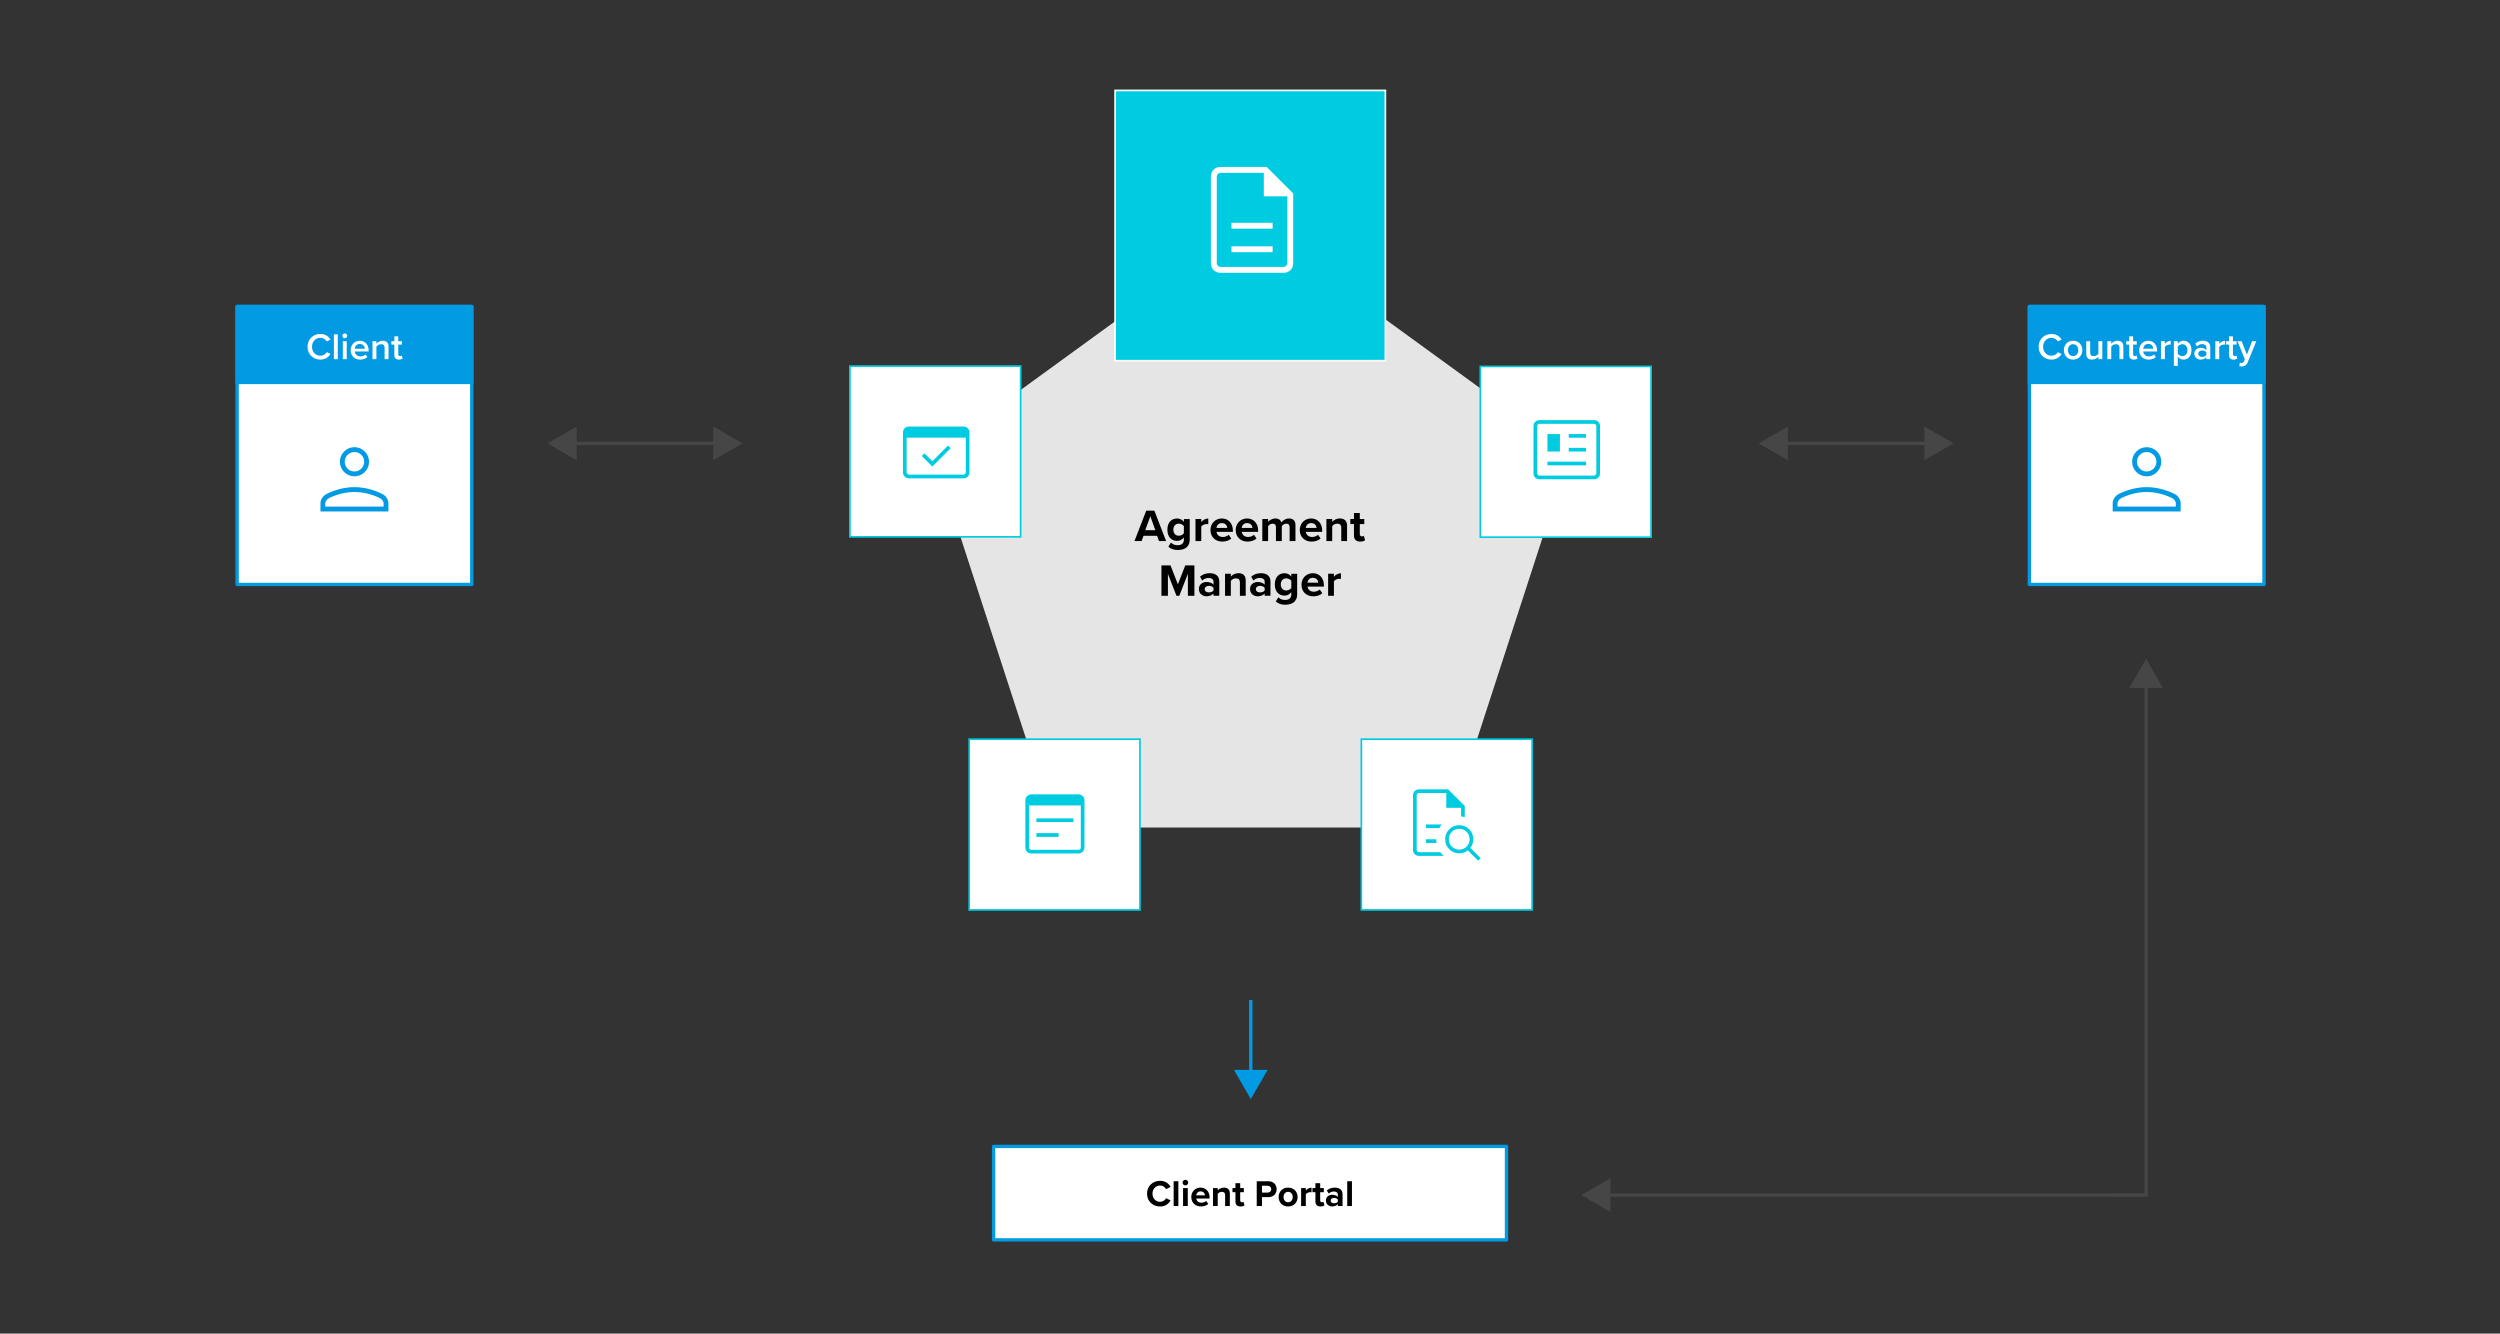 <?xml version="1.0" encoding="UTF-8"?><svg id="b" xmlns="http://www.w3.org/2000/svg" viewBox="0 0 1480 789.5"><rect x="0" y="0" width="1480" height="789.5" fill="#333333" stroke="none"/><defs><style>.d,.e,.f{fill:none;}.g{stroke:#00cce1;}.g,.h,.i{fill:#fff;}.g,.e,.j{stroke-miterlimit:10;}.k{fill:#e5e5e5;}.l{fill:#464646;}.m,.e,.f,.i{stroke-width:2px;}.m,.f,.i{stroke:#029be3;stroke-linejoin:round;}.m,.n{fill:#029be3;}.e{stroke:#464646;}.j{stroke:#fff;}.j,.o{fill:#00cce1;}</style></defs><g id="c"><rect class="i" x="588.2" y="678.7" width="303.64" height="55.3"/><line class="e" x1="338.49" y1="262.5" x2="425.15" y2="262.48"/><polygon class="l" points="341.41 272.47 324.13 262.5 341.4 252.52 341.41 272.47"/><polygon class="l" points="422.23 272.45 439.5 262.47 422.23 252.5 422.23 272.45"/><line class="e" x1="1055.49" y1="262.5" x2="1142.15" y2="262.48"/><polygon class="l" points="1058.41 272.47 1041.13 262.5 1058.4 252.52 1058.41 272.47"/><polygon class="l" points="1139.23 272.45 1156.5 262.47 1139.23 252.5 1139.23 272.45"/><polyline class="e" points="950.49 707.5 1270.5 707.47 1270.5 404.35"/><polygon class="l" points="953.4 717.47 936.13 707.5 953.4 697.53 953.4 717.47"/><polygon class="l" points="1280.47 407.27 1270.5 390 1260.53 407.27 1280.47 407.27"/><rect class="d" x="636.24" y="699.29" width="207.55" height="15.65"/><path d="M679.05,706.64c0-4.51,3.41-7.59,7.7-7.59,3.34,0,5.21,1.76,6.25,3.59l-2.68,1.32c-.62-1.19-1.94-2.13-3.56-2.13-2.55,0-4.49,2.05-4.49,4.82s1.94,4.82,4.49,4.82c1.63,0,2.95-.92,3.56-2.13l2.68,1.3c-1.06,1.83-2.9,3.61-6.25,3.61-4.29,0-7.7-3.08-7.7-7.59Z"/><path d="M694.8,699.29h2.79v14.68h-2.79v-14.68Z"/><path d="M700.08,700.1c0-.92.77-1.67,1.67-1.67s1.67.75,1.67,1.67-.75,1.67-1.67,1.67-1.67-.75-1.67-1.67ZM700.37,703.34h2.79v10.63h-2.79v-10.63Z"/><path d="M710.75,703.07c3.17,0,5.32,2.38,5.32,5.85v.62h-7.9c.18,1.34,1.25,2.46,3.06,2.46.99,0,2.16-.4,2.84-1.06l1.23,1.8c-1.08.99-2.73,1.47-4.38,1.47-3.23,0-5.68-2.18-5.68-5.59,0-3.08,2.27-5.57,5.5-5.57ZM708.13,707.65h5.24c-.07-1.01-.77-2.35-2.62-2.35-1.74,0-2.49,1.3-2.62,2.35Z"/><path d="M725.27,707.54c0-1.47-.77-1.98-1.96-1.98-1.1,0-1.96.62-2.42,1.25v7.15h-2.79v-10.63h2.79v1.39c.68-.81,1.98-1.65,3.72-1.65,2.33,0,3.45,1.32,3.45,3.39v7.5h-2.79v-6.42Z"/><path d="M731.38,711.32v-5.54h-1.76v-2.44h1.76v-2.9h2.82v2.9h2.16v2.44h-2.16v4.8c0,.66.35,1.17.97,1.17.42,0,.81-.15.97-.31l.59,2.11c-.42.38-1.17.68-2.33.68-1.96,0-3.01-1.01-3.01-2.9Z"/><path d="M743.97,699.29h6.87c3.19,0,4.93,2.16,4.93,4.73s-1.76,4.69-4.93,4.69h-3.74v5.26h-3.12v-14.68ZM750.42,701.97h-3.32v4.05h3.32c1.23,0,2.16-.79,2.16-2.02s-.92-2.02-2.16-2.02Z"/><path d="M756.95,708.64c0-3.01,2.11-5.57,5.61-5.57s5.63,2.55,5.63,5.57-2.11,5.59-5.63,5.59-5.61-2.55-5.61-5.59ZM765.29,708.64c0-1.65-.99-3.08-2.73-3.08s-2.71,1.43-2.71,3.08.97,3.1,2.71,3.1,2.73-1.43,2.73-3.1Z"/><path d="M770.26,703.34h2.79v1.45c.75-.95,2.07-1.69,3.39-1.69v2.73c-.2-.04-.46-.07-.77-.07-.92,0-2.16.51-2.62,1.19v7.02h-2.79v-10.63Z"/><path d="M778.73,711.32v-5.54h-1.76v-2.44h1.76v-2.9h2.82v2.9h2.16v2.44h-2.16v4.8c0,.66.35,1.17.97,1.17.42,0,.81-.15.97-.31l.59,2.11c-.42.38-1.17.68-2.33.68-1.96,0-3.01-1.01-3.01-2.9Z"/><path d="M792,712.86c-.73.86-1.98,1.36-3.37,1.36-1.69,0-3.7-1.14-3.7-3.52s2-3.39,3.7-3.39c1.41,0,2.66.44,3.37,1.3v-1.47c0-1.08-.92-1.78-2.33-1.78-1.14,0-2.2.42-3.1,1.25l-1.06-1.87c1.3-1.14,2.97-1.67,4.64-1.67,2.42,0,4.64.97,4.64,4.03v6.86h-2.79v-1.1ZM792,710.09c-.46-.62-1.34-.92-2.24-.92-1.1,0-2,.59-2,1.61s.9,1.56,2,1.56c.9,0,1.78-.31,2.24-.92v-1.32Z"/><path d="M797.56,699.29h2.79v14.68h-2.79v-14.68Z"/><polygon class="k" points="740.96 131.51 552.54 268.41 624.51 489.92 857.42 489.92 929.39 268.41 740.96 131.51"/><rect class="j" x="660.15" y="53.53" width="160" height="160"/><rect class="g" x="805.92" y="437.61" width="101.07" height="101.07" transform="translate(1712.92 976.29) rotate(180)"/><rect class="g" x="573.79" y="437.61" width="101.07" height="101.07" transform="translate(1248.64 976.29) rotate(180)"/><rect class="g" x="876.35" y="216.94" width="101.07" height="101.07" transform="translate(1194.36 -659.41) rotate(90)"/><line class="f" x1="740.45" y1="592" x2="740.47" y2="636.28"/><polygon class="n" points="730.49 633.37 740.47 650.63 750.44 633.36 730.49 633.37"/><rect class="d" x="603.54" y="302.29" width="272.96" height="58.71"/><path d="M685,317.2h-8.04l-1.13,3.1h-4.21l6.96-18h4.8l6.94,18h-4.18l-1.13-3.1ZM677.99,313.88h5.97l-2.97-8.26-3,8.26Z"/><path d="M693.19,321.16c1.05,1.16,2.43,1.62,4.08,1.62s3.59-.73,3.59-3.29v-1.32c-1.03,1.3-2.43,2.05-4.02,2.05-3.27,0-5.75-2.29-5.75-6.64s2.46-6.64,5.75-6.64c1.57,0,2.97.67,4.02,2v-1.67h3.46v12.15c0,4.97-3.83,6.18-7.05,6.18-2.24,0-3.99-.51-5.61-1.94l1.54-2.48ZM700.85,311.47c-.57-.86-1.81-1.48-2.94-1.48-1.94,0-3.29,1.35-3.29,3.59s1.35,3.59,3.29,3.59c1.13,0,2.38-.65,2.94-1.48v-4.21Z"/><path d="M707.71,307.26h3.43v1.78c.92-1.16,2.54-2.08,4.16-2.08v3.35c-.24-.05-.57-.08-.94-.08-1.13,0-2.65.62-3.21,1.46v8.61h-3.43v-13.04Z"/><path d="M723.34,306.94c3.89,0,6.53,2.92,6.53,7.18v.76h-9.69c.22,1.65,1.54,3.02,3.75,3.02,1.21,0,2.65-.49,3.48-1.3l1.51,2.21c-1.32,1.21-3.35,1.81-5.37,1.81-3.97,0-6.96-2.67-6.96-6.86,0-3.78,2.78-6.83,6.75-6.83ZM720.13,312.55h6.42c-.08-1.24-.94-2.89-3.21-2.89-2.13,0-3.05,1.59-3.21,2.89Z"/><path d="M738.28,306.94c3.89,0,6.53,2.92,6.53,7.18v.76h-9.69c.22,1.65,1.54,3.02,3.75,3.02,1.21,0,2.65-.49,3.48-1.3l1.51,2.21c-1.32,1.21-3.35,1.81-5.37,1.81-3.97,0-6.96-2.67-6.96-6.86,0-3.78,2.78-6.83,6.75-6.83ZM735.06,312.55h6.42c-.08-1.24-.94-2.89-3.21-2.89-2.13,0-3.05,1.59-3.21,2.89Z"/><path d="M763.46,312.07c0-1.21-.54-2.08-1.94-2.08-1.21,0-2.21.81-2.7,1.51v8.8h-3.46v-8.23c0-1.21-.54-2.08-1.94-2.08-1.19,0-2.19.81-2.7,1.54v8.77h-3.43v-13.04h3.43v1.7c.54-.78,2.27-2.02,4.27-2.02s3.13.89,3.62,2.38c.76-1.19,2.48-2.38,4.48-2.38,2.4,0,3.83,1.27,3.83,3.94v9.42h-3.46v-8.23Z"/><path d="M776.21,306.94c3.89,0,6.53,2.92,6.53,7.18v.76h-9.69c.22,1.65,1.54,3.02,3.75,3.02,1.21,0,2.65-.49,3.48-1.3l1.51,2.21c-1.32,1.21-3.35,1.81-5.37,1.81-3.97,0-6.96-2.67-6.96-6.86,0-3.78,2.78-6.83,6.75-6.83ZM773,312.55h6.42c-.08-1.24-.94-2.89-3.21-2.89-2.13,0-3.05,1.59-3.21,2.89Z"/><path d="M794.03,312.42c0-1.81-.94-2.43-2.4-2.43-1.35,0-2.4.75-2.97,1.54v8.77h-3.43v-13.04h3.43v1.7c.84-1,2.43-2.02,4.56-2.02,2.86,0,4.24,1.62,4.24,4.16v9.21h-3.43v-7.88Z"/><path d="M801.54,317.06v-6.8h-2.16v-3h2.16v-3.56h3.46v3.56h2.65v3h-2.65v5.88c0,.81.43,1.43,1.19,1.43.51,0,1-.19,1.19-.38l.73,2.59c-.51.46-1.43.84-2.86.84-2.4,0-3.7-1.24-3.7-3.56Z"/><path d="M703.21,339.74l-5.07,12.96h-1.67l-5.07-12.96v12.96h-3.83v-18h5.37l4.37,11.23,4.37-11.23h5.4v18h-3.86v-12.96Z"/><path d="M718.39,351.35c-.89,1.05-2.43,1.67-4.13,1.67-2.08,0-4.53-1.4-4.53-4.32s2.46-4.16,4.53-4.16c1.73,0,3.27.54,4.13,1.59v-1.81c0-1.32-1.13-2.19-2.86-2.19-1.4,0-2.7.51-3.81,1.54l-1.3-2.29c1.59-1.4,3.64-2.05,5.7-2.05,2.97,0,5.7,1.19,5.7,4.94v8.42h-3.43v-1.35ZM718.39,347.95c-.57-.76-1.65-1.13-2.75-1.13-1.35,0-2.46.73-2.46,1.97s1.11,1.92,2.46,1.92c1.11,0,2.19-.38,2.75-1.13v-1.62Z"/><path d="M734.02,344.82c0-1.81-.94-2.43-2.4-2.43-1.35,0-2.4.75-2.97,1.54v8.77h-3.43v-13.04h3.43v1.7c.84-1,2.43-2.02,4.56-2.02,2.86,0,4.24,1.62,4.24,4.16v9.21h-3.43v-7.88Z"/><path d="M748.68,351.35c-.89,1.05-2.43,1.67-4.13,1.67-2.08,0-4.53-1.4-4.53-4.32s2.46-4.16,4.53-4.16c1.73,0,3.27.54,4.13,1.59v-1.81c0-1.32-1.13-2.19-2.86-2.19-1.4,0-2.7.51-3.81,1.54l-1.3-2.29c1.59-1.4,3.64-2.05,5.7-2.05,2.97,0,5.7,1.19,5.7,4.94v8.42h-3.43v-1.35ZM748.68,347.95c-.57-.76-1.65-1.13-2.75-1.13-1.35,0-2.46.73-2.46,1.97s1.11,1.92,2.46,1.92c1.11,0,2.19-.38,2.75-1.13v-1.62Z"/><path d="M756.79,353.56c1.05,1.16,2.43,1.62,4.08,1.62s3.59-.73,3.59-3.29v-1.32c-1.03,1.29-2.43,2.05-4.02,2.05-3.27,0-5.75-2.29-5.75-6.64s2.46-6.64,5.75-6.64c1.57,0,2.97.67,4.02,2v-1.67h3.46v12.15c0,4.97-3.83,6.18-7.05,6.18-2.24,0-3.99-.51-5.61-1.94l1.54-2.48ZM764.45,343.87c-.57-.86-1.81-1.48-2.94-1.48-1.94,0-3.29,1.35-3.29,3.59s1.35,3.59,3.29,3.59c1.13,0,2.38-.65,2.94-1.48v-4.21Z"/><path d="M777.22,339.34c3.89,0,6.53,2.91,6.53,7.18v.76h-9.69c.22,1.65,1.54,3.02,3.75,3.02,1.21,0,2.65-.49,3.48-1.3l1.51,2.21c-1.32,1.21-3.35,1.81-5.37,1.81-3.97,0-6.96-2.67-6.96-6.86,0-3.78,2.78-6.83,6.75-6.83ZM774.01,344.95h6.42c-.08-1.24-.94-2.89-3.21-2.89-2.13,0-3.05,1.59-3.21,2.89Z"/><path d="M786.24,339.66h3.43v1.78c.92-1.16,2.54-2.08,4.16-2.08v3.35c-.24-.05-.57-.08-.94-.08-1.13,0-2.65.62-3.21,1.46v8.61h-3.43v-13.04Z"/><rect class="i" x="1201.38" y="181.46" width="138.91" height="164.54"/><path class="n" d="M1270.84,281.98c-2.37,0-4.4-.84-6.09-2.53s-2.53-3.72-2.53-6.09.84-4.4,2.53-6.09c1.69-1.69,3.72-2.53,6.09-2.53,2.37,0,4.4.84,6.09,2.53,1.69,1.69,2.53,3.72,2.53,6.09s-.84,4.4-2.53,6.09-3.72,2.53-6.09,2.53ZM1250.71,302.77v-4.73c0-1.19.35-2.3,1.04-3.33.69-1.03,1.62-1.84,2.79-2.41,2.71-1.3,5.43-2.28,8.14-2.93,2.72-.65,5.43-.98,8.15-.98s5.44.33,8.15.98c2.72.65,5.43,1.63,8.14,2.93,1.17.57,2.1,1.37,2.79,2.41.69,1.03,1.04,2.14,1.04,3.33v4.73h-40.25ZM1253.59,299.9h34.5v-1.86c0-.64-.21-1.24-.62-1.8-.41-.56-.98-1.03-1.71-1.42-2.37-1.15-4.81-2.02-7.32-2.63-2.51-.61-5.05-.91-7.61-.91s-5.1.3-7.61.91c-2.51.61-4.95,1.49-7.32,2.63-.73.39-1.29.86-1.71,1.42-.41.56-.62,1.16-.62,1.8v1.86ZM1270.84,279.11c1.58,0,2.93-.56,4.06-1.69s1.69-2.48,1.69-4.06-.56-2.93-1.69-4.06c-1.13-1.13-2.48-1.69-4.06-1.69-1.58,0-2.93.56-4.06,1.69-1.13,1.13-1.69,2.48-1.69,4.06s.56,2.93,1.69,4.06c1.13,1.13,2.48,1.69,4.06,1.69Z"/><rect class="m" x="1201.38" y="181.46" width="138.91" height="44.95"/><rect class="d" x="1201.38" y="197.94" width="138.91" height="22.47"/><path class="h" d="M1206.87,205.29c0-4.51,3.37-7.59,7.59-7.59,3.08,0,4.91,1.54,6.01,3.3l-2.2,1.12c-.7-1.21-2.11-2.13-3.81-2.13-2.79,0-4.95,2.22-4.95,5.3s2.16,5.3,4.95,5.3c1.69,0,3.1-.9,3.81-2.13l2.2,1.12c-1.12,1.76-2.93,3.3-6.01,3.3-4.22,0-7.59-3.08-7.59-7.59Z"/><path class="h" d="M1221.81,207.29c0-3.04,2.09-5.57,5.46-5.57s5.48,2.53,5.48,5.57-2.07,5.59-5.48,5.59-5.46-2.53-5.46-5.59ZM1230.35,207.29c0-1.87-1.1-3.52-3.08-3.52s-3.06,1.65-3.06,3.52,1.1,3.54,3.06,3.54,3.08-1.65,3.08-3.54Z"/><path class="h" d="M1242.25,211.21c-.77.86-2.09,1.67-3.76,1.67-2.29,0-3.41-1.19-3.41-3.37v-7.52h2.31v6.69c0,1.65.84,2.16,2.13,2.16,1.17,0,2.18-.66,2.73-1.39v-7.46h2.31v10.63h-2.31v-1.41Z"/><path class="h" d="M1254.72,205.97c0-1.65-.84-2.2-2.13-2.2-1.19,0-2.2.7-2.73,1.43v7.42h-2.31v-10.63h2.31v1.45c.7-.84,2.07-1.72,3.74-1.72,2.29,0,3.43,1.23,3.43,3.41v7.48h-2.31v-6.65Z"/><path class="h" d="M1260.49,210.15v-6.14h-1.76v-2.02h1.76v-2.9h2.31v2.9h2.16v2.02h-2.16v5.57c0,.73.35,1.25,1.01,1.25.44,0,.86-.18,1.03-.37l.55,1.74c-.42.4-1.1.68-2.18.68-1.78,0-2.73-.97-2.73-2.73Z"/><path class="h" d="M1271.77,201.73c3.19,0,5.24,2.44,5.24,5.79v.55h-8.21c.18,1.61,1.39,2.93,3.39,2.93,1.03,0,2.27-.42,3.01-1.17l1.06,1.52c-1.06,1.01-2.62,1.54-4.31,1.54-3.19,0-5.57-2.22-5.57-5.59,0-3.08,2.24-5.57,5.39-5.57ZM1268.78,206.44h5.98c-.04-1.25-.9-2.82-2.99-2.82-1.98,0-2.88,1.52-2.99,2.82Z"/><path class="h" d="M1279.3,201.99h2.31v1.56c.79-1.01,2.07-1.8,3.45-1.8v2.29c-.2-.04-.44-.07-.73-.07-.97,0-2.27.66-2.73,1.41v7.24h-2.31v-10.63Z"/><path class="h" d="M1286.93,216.67v-14.68h2.31v1.45c.79-1.06,2.02-1.72,3.41-1.72,2.75,0,4.71,2.07,4.71,5.57s-1.96,5.59-4.71,5.59c-1.34,0-2.55-.59-3.41-1.74v5.52h-2.31ZM1291.97,203.77c-1.08,0-2.22.64-2.73,1.43v4.2c.51.77,1.65,1.43,2.73,1.43,1.83,0,2.99-1.47,2.99-3.54s-1.17-3.52-2.99-3.52Z"/><path class="h" d="M1306.18,211.47c-.79.9-2.02,1.41-3.43,1.41-1.74,0-3.7-1.17-3.7-3.52s1.96-3.45,3.7-3.45c1.43,0,2.66.46,3.43,1.36v-1.58c0-1.23-1.01-1.98-2.49-1.98-1.19,0-2.22.44-3.15,1.34l-.95-1.61c1.23-1.17,2.77-1.72,4.47-1.72,2.35,0,4.42.99,4.42,3.85v7.04h-2.31v-1.14ZM1306.18,208.59c-.53-.73-1.52-1.1-2.53-1.1-1.3,0-2.27.75-2.27,1.91s.97,1.89,2.27,1.89c1.01,0,2-.38,2.53-1.1v-1.61Z"/><path class="h" d="M1311.48,201.99h2.31v1.56c.79-1.01,2.07-1.8,3.45-1.8v2.29c-.2-.04-.44-.07-.73-.07-.97,0-2.27.66-2.73,1.41v7.24h-2.31v-10.63Z"/><path class="h" d="M1319.58,210.15v-6.14h-1.76v-2.02h1.76v-2.9h2.31v2.9h2.16v2.02h-2.16v5.57c0,.73.35,1.25,1.01,1.25.44,0,.86-.18,1.03-.37l.55,1.74c-.42.4-1.1.68-2.18.68-1.78,0-2.73-.97-2.73-2.73Z"/><path class="h" d="M1326.9,214.88c.73,0,1.21-.22,1.52-.92l.53-1.21-4.36-10.76h2.46l3.1,7.96,3.1-7.96h2.49l-5.13,12.54c-.73,1.8-2,2.38-3.65,2.4-.33,0-.97-.07-1.3-.15l.35-2.07c.24.11.62.18.88.18Z"/><rect class="i" x="140.38" y="181.46" width="138.91" height="164.54"/><path class="n" d="M209.84,281.98c-2.37,0-4.4-.84-6.09-2.53s-2.53-3.72-2.53-6.09.84-4.4,2.53-6.09c1.69-1.69,3.72-2.53,6.09-2.53,2.37,0,4.4.84,6.09,2.53,1.69,1.69,2.53,3.72,2.53,6.09s-.84,4.4-2.53,6.09-3.72,2.53-6.09,2.53ZM189.71,302.77v-4.73c0-1.19.35-2.3,1.04-3.33.69-1.03,1.62-1.84,2.79-2.41,2.71-1.3,5.43-2.28,8.14-2.93,2.72-.65,5.43-.98,8.15-.98s5.44.33,8.15.98c2.72.65,5.43,1.63,8.14,2.93,1.17.57,2.1,1.37,2.79,2.41.69,1.03,1.04,2.14,1.04,3.33v4.73h-40.25ZM192.59,299.9h34.5v-1.86c0-.64-.21-1.24-.62-1.8-.41-.56-.98-1.03-1.71-1.42-2.37-1.15-4.81-2.02-7.32-2.63-2.51-.61-5.05-.91-7.61-.91s-5.1.3-7.61.91c-2.51.61-4.95,1.49-7.32,2.63-.73.39-1.29.86-1.71,1.42-.41.56-.62,1.16-.62,1.8v1.86ZM209.84,279.11c1.58,0,2.93-.56,4.06-1.69,1.13-1.13,1.69-2.48,1.69-4.06s-.56-2.93-1.69-4.06c-1.13-1.13-2.48-1.69-4.06-1.69-1.58,0-2.93.56-4.06,1.69-1.13,1.13-1.69,2.48-1.69,4.06s.56,2.93,1.69,4.06c1.13,1.13,2.48,1.69,4.06,1.69Z"/><rect class="m" x="140.38" y="181.46" width="138.91" height="44.95"/><rect class="d" x="140.38" y="197.94" width="138.91" height="22.47"/><path class="h" d="M182.06,205.29c0-4.51,3.37-7.59,7.59-7.59,3.08,0,4.91,1.54,6.01,3.3l-2.2,1.12c-.7-1.21-2.11-2.13-3.81-2.13-2.79,0-4.95,2.22-4.95,5.3s2.16,5.3,4.95,5.3c1.69,0,3.1-.9,3.81-2.13l2.2,1.12c-1.12,1.76-2.93,3.3-6.01,3.3-4.22,0-7.59-3.08-7.59-7.59Z"/><path class="h" d="M197.66,197.94h2.31v14.68h-2.31v-14.68Z"/><path class="h" d="M202.68,198.8c0-.79.66-1.43,1.43-1.43s1.43.64,1.43,1.43-.64,1.43-1.43,1.43-1.43-.64-1.43-1.43ZM202.96,201.99h2.31v10.63h-2.31v-10.63Z"/><path class="h" d="M213,201.73c3.19,0,5.24,2.44,5.24,5.79v.55h-8.21c.18,1.61,1.39,2.93,3.39,2.93,1.03,0,2.27-.42,3.01-1.17l1.06,1.52c-1.06,1.01-2.62,1.54-4.31,1.54-3.19,0-5.57-2.22-5.57-5.59,0-3.08,2.24-5.57,5.39-5.57ZM210,206.44h5.98c-.04-1.25-.9-2.82-2.99-2.82-1.98,0-2.88,1.52-2.99,2.82Z"/><path class="h" d="M227.69,205.97c0-1.65-.84-2.2-2.13-2.2-1.19,0-2.2.7-2.73,1.43v7.42h-2.31v-10.63h2.31v1.45c.7-.84,2.07-1.72,3.74-1.72,2.29,0,3.43,1.23,3.43,3.41v7.48h-2.31v-6.65Z"/><path class="h" d="M233.45,210.15v-6.14h-1.76v-2.02h1.76v-2.9h2.31v2.9h2.16v2.02h-2.16v5.57c0,.73.35,1.25,1.01,1.25.44,0,.86-.18,1.03-.37l.55,1.74c-.42.4-1.1.68-2.18.68-1.78,0-2.73-.97-2.73-2.73Z"/><rect class="g" x="503.15" y="216.73" width="101.07" height="101.07" transform="translate(1107.36 534.53) rotate(180)"/><path class="o" d="M838.69,469.46v13.86-.05,21.22-35.03,8.76-8.76ZM844.16,490.26h7.87c.22-.42.45-.8.7-1.15.25-.35.52-.7.8-1.04h-9.37v2.19ZM844.16,499.02h6.32c-.07-.36-.12-.73-.15-1.09-.03-.36-.03-.73-.01-1.09h-6.16v2.19ZM840.04,506.68c-1.01,0-1.85-.34-2.52-1.01-.67-.67-1.01-1.52-1.01-2.52v-32.33c0-1.01.34-1.85,1.01-2.52.67-.67,1.52-1.01,2.52-1.01h17.26l9.85,9.85v6.61c-.36-.12-.72-.21-1.08-.26s-.73-.1-1.11-.15v-5.11h-8.76v-8.76h-16.17c-.34,0-.65.14-.93.42-.28.28-.42.59-.42.93v32.33c0,.34.14.65.42.93.28.28.59.42.93.42h12.64c.27.43.58.82.92,1.17.34.36.69.69,1.06,1.02h-14.62ZM863.86,502.97c1.73,0,3.19-.59,4.37-1.78,1.18-1.18,1.78-2.64,1.78-4.37s-.59-3.19-1.78-4.37c-1.18-1.18-2.64-1.78-4.37-1.78-1.73,0-3.19.59-4.37,1.78-1.18,1.18-1.78,2.64-1.78,4.37s.59,3.19,1.78,4.37c1.18,1.18,2.64,1.78,4.37,1.78ZM875.03,509.5l-6.08-6.08c-.71.57-1.5,1-2.36,1.3-.87.3-1.77.45-2.72.45-2.32,0-4.28-.81-5.9-2.43-1.62-1.62-2.43-3.59-2.43-5.9,0-2.32.81-4.28,2.43-5.9,1.62-1.62,3.59-2.43,5.9-2.43,2.32,0,4.28.81,5.9,2.43,1.62,1.62,2.43,3.59,2.43,5.9,0,.95-.15,1.86-.45,2.72-.3.87-.73,1.65-1.3,2.36l6.08,6.08-1.51,1.51Z"/><path class="o" d="M911.35,283.73c-1.01,0-1.85-.34-2.52-1.01-.67-.67-1.01-1.52-1.01-2.52v-27.95c0-1.01.34-1.85,1.01-2.52.67-.67,1.52-1.01,2.52-1.01h32.33c1.01,0,1.85.34,2.52,1.01s1.01,1.52,1.01,2.52v27.95c0,1.01-.34,1.85-1.01,2.52s-1.52,1.01-2.52,1.01h-32.33ZM911.35,281.54h32.33c.34,0,.65-.14.93-.42.28-.28.42-.59.42-.93v-27.95c0-.34-.14-.65-.42-.93-.28-.28-.59-.42-.93-.42h-32.33c-.34,0-.65.14-.93.42-.28.28-.42.59-.42.93v27.95c0,.34.14.65.42.93.28.28.59.42.93.42ZM916.07,275.48h22.9v-2.19h-22.9v2.19ZM916.07,267.31h7.41v-10.36h-7.41v10.36ZM928.7,267.31h10.27v-2.19h-10.27v2.19ZM928.7,259.14h10.27v-2.19h-10.27v2.19ZM910,281.54v-30.65,30.65Z"/><path class="o" d="M610.54,505.27c-.98,0-1.81-.34-2.5-1.03-.69-.69-1.03-1.52-1.03-2.5v-27.95c0-.98.34-1.81,1.03-2.5.69-.69,1.52-1.03,2.5-1.03h27.95c.98,0,1.81.34,2.5,1.03.69.69,1.03,1.52,1.03,2.5v27.95c0,.98-.34,1.81-1.03,2.5-.69.69-1.52,1.03-2.5,1.03h-27.95ZM610.54,503.09h27.95c.39,0,.72-.13.97-.38.25-.25.38-.58.38-.97v-24.92h-30.65v24.92c0,.39.13.72.38.97.25.25.58.38.97.38ZM613.57,486.67v-2.19h21.89v2.19h-21.89ZM613.57,495.42v-2.19h13.13v2.19h-13.13Z"/><path class="o" d="M538.08,283.17c-1.01,0-1.85-.34-2.52-1.01-.67-.67-1.01-1.52-1.01-2.52v-23.58c0-1.01.34-1.85,1.01-2.52.67-.67,1.52-1.01,2.52-1.01h32.33c1.01,0,1.85.34,2.52,1.01s1.01,1.52,1.01,2.52v23.58c0,1.01-.34,1.85-1.01,2.52s-1.52,1.01-2.52,1.01h-32.33ZM538.08,280.98h32.33c.34,0,.65-.14.93-.42.28-.28.42-.59.42-.93v-20.54h-35.03v20.54c0,.34.14.65.42.93.28.28.59.42.93.42ZM551.95,276.2l-6.26-6.26,1.57-1.57,4.68,4.68,9.28-9.28,1.57,1.57-10.85,10.85ZM538.08,280.98h-1.35v-26.27h1.35c-.34,0-.65.14-.93.42-.28.28-.42.59-.42.93v23.58c0,.34.14.65.42.93.28.28.59.42.93.42Z"/><path class="h" d="M729.03,149.3h24.37v-3.48h-24.37v3.48ZM729.03,135.38h24.37v-3.48h-24.37v3.48ZM722.47,161.49c-1.6,0-2.94-.54-4.01-1.61-1.07-1.07-1.61-2.41-1.61-4.01v-51.41c0-1.6.54-2.94,1.61-4.01,1.07-1.07,2.41-1.61,4.01-1.61h27.44l15.66,15.66v41.37c0,1.6-.54,2.94-1.61,4.01-1.07,1.07-2.41,1.61-4.01,1.61h-37.49ZM748.18,116.24v-13.92h-25.7c-.54,0-1.03.22-1.47.67-.45.45-.67.94-.67,1.47v51.41c0,.54.22,1.03.67,1.47.45.45.94.67,1.47.67h37.49c.54,0,1.03-.22,1.47-.67.45-.45.67-.94.67-1.47v-39.63h-13.92ZM720.33,102.31v13.92-13.92,55.69-55.69Z"/><rect class="d" width="1480" height="789.5"/></g></svg>
